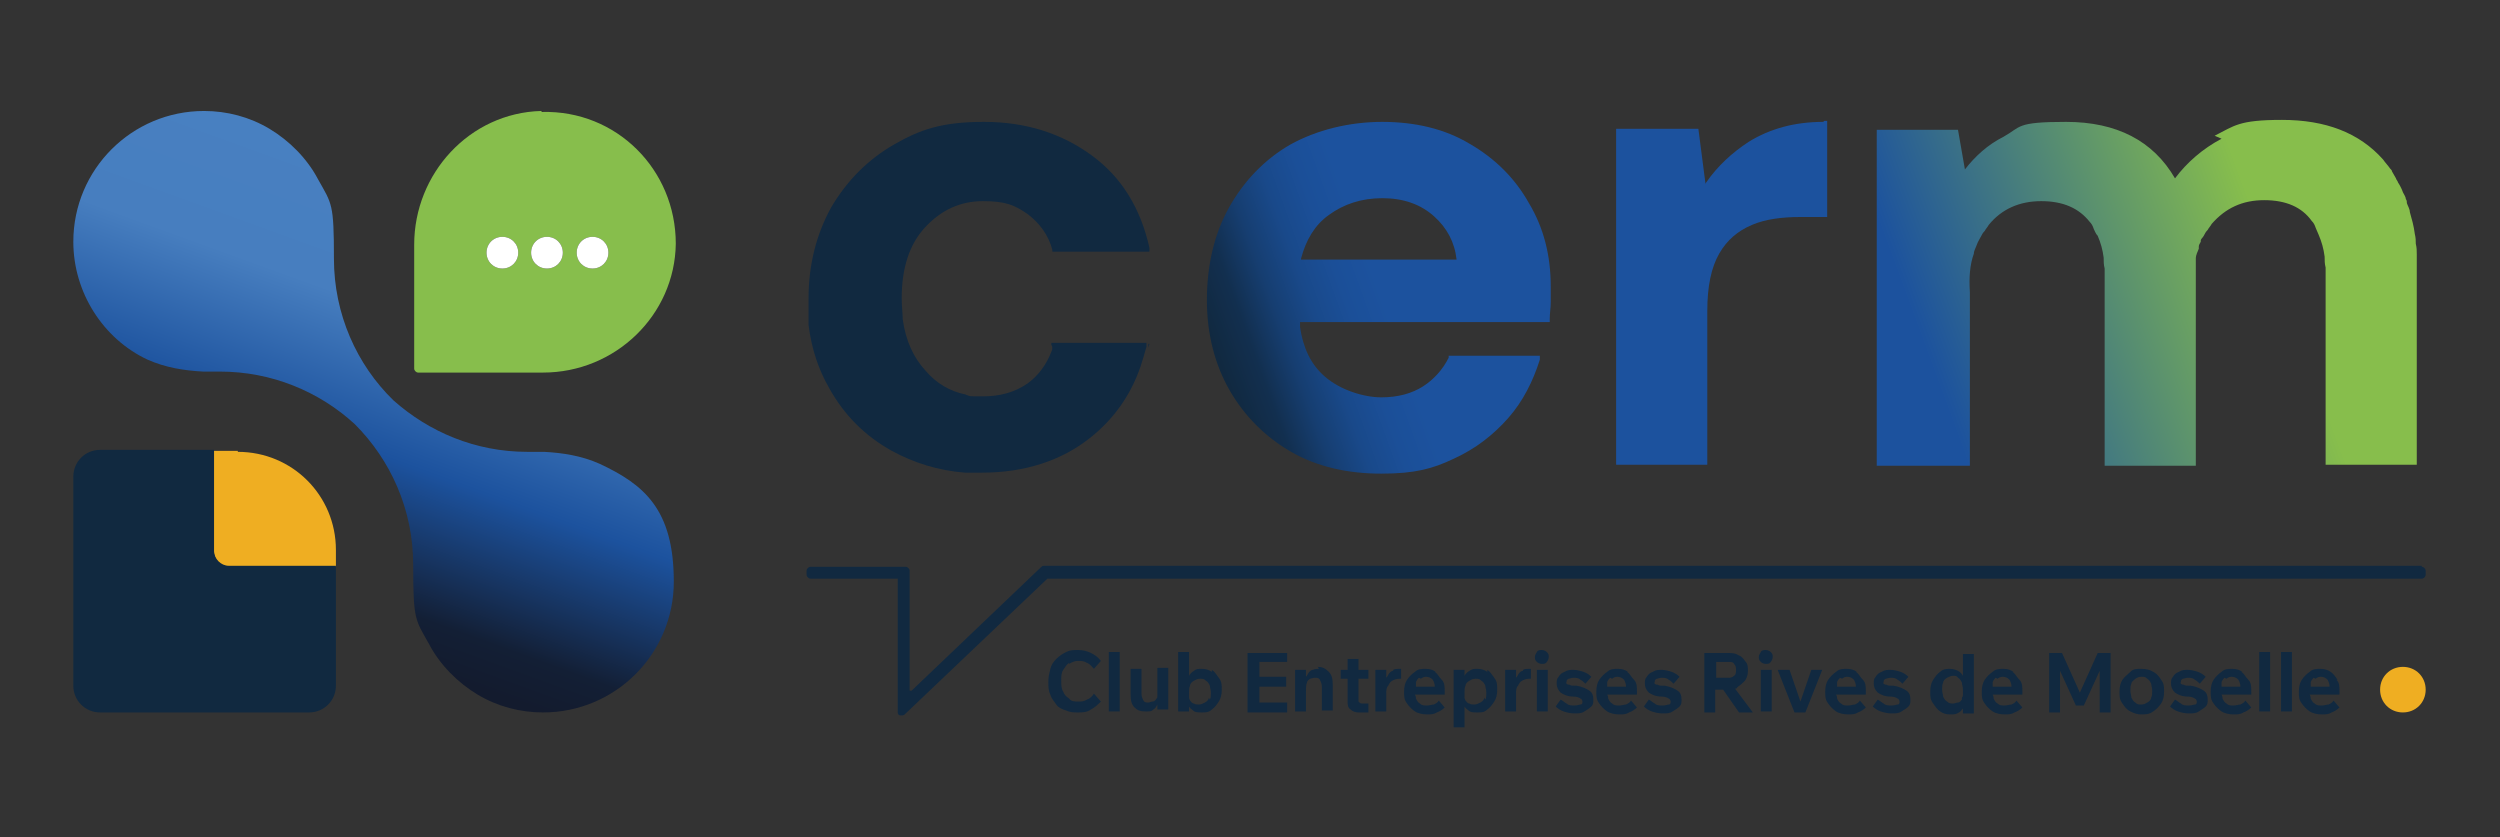 <?xml version="1.0" encoding="UTF-8"?>
<svg id="Calque_1" xmlns="http://www.w3.org/2000/svg" xmlns:xlink="http://www.w3.org/1999/xlink" version="1.1" viewBox="0 0 252.3 84.5">
  <rect x="0" y="0" width="252.3" height="84.5" fill="#333333" stroke="none"/>
  <!-- Generator: Adobe Illustrator 29.3.1, SVG Export Plug-In . SVG Version: 2.1.0 Build 151)  -->
  <defs>
    <style>
      .st0 {
        fill: none;
      }

      .st1 {
        fill: url(#Dégradé_sans_nom_4);
      }

      .st2 {
        fill: url(#Dégradé_sans_nom_2);
      }

      .st3 {
        fill: url(#Dégradé_sans_nom_3);
      }

      .st4 {
        fill: #87be4c;
      }

      .st5 {
        fill: #2c68af;
      }

      .st6 {
        fill: #112940;
      }

      .st7 {
        clip-path: url(#clippath-1);
      }

      .st8 {
        clip-path: url(#clippath-3);
      }

      .st9 {
        clip-path: url(#clippath-4);
      }

      .st10 {
        clip-path: url(#clippath-2);
      }

      .st11 {
        clip-path: url(#clippath-5);
      }

      .st12 {
        fill: #efae22;
      }

      .st13 {
        fill: #fff;
      }

      .st14 {
        fill: #1c529e;
      }

      .st15 {
        clip-path: url(#clippath);
      }
    </style>
    <clipPath id="clippath">
      <rect class="st0" x="7.4" y="11" width="237.4" height="62.5"/>
    </clipPath>
    <clipPath id="clippath-1">
      <path class="st0" d="M131.3,26.1c.5-1.9,1.4-3.4,2.8-4.4,1.5-1.1,3.3-1.7,5.4-1.7s3.9.6,5.3,1.9c1.2,1.1,2,2.5,2.2,4.3h-15.7ZM130.2,14.6c-2.6,1.5-4.7,3.7-6.2,6.4-1.5,2.7-2.2,5.9-2.2,9.3s.8,6.5,2.3,9.1c1.5,2.6,3.6,4.7,6.2,6.2,2.6,1.5,5.7,2.2,9.1,2.2s5.2-.5,7.3-1.5c2.2-1,4-2.4,5.5-4.1,1.5-1.7,2.5-3.7,3.2-5.9v-.4c.1,0-9.2,0-9.2,0v.2c-.6,1.2-1.5,2.2-2.6,2.9-1.1.7-2.5,1.1-4.2,1.1s-4.1-.7-5.7-2.1c-1.4-1.2-2.2-2.9-2.5-5,0-.2,0-.3,0-.5h25.2v-.3c0-.6.1-1.1.1-1.7,0-.5,0-1.1,0-1.6,0-3.1-.7-5.9-2.2-8.4-1.4-2.5-3.4-4.5-6-6-2.5-1.5-5.5-2.2-8.8-2.2s-6.6.8-9.3,2.3"/>
    </clipPath>
    <linearGradient id="Dégradé_sans_nom_4" data-name="Dégradé sans nom 4" x1="-38.4" y1="948.4" x2="-37.3" y2="948.4" gradientTransform="translate(1354.7 -30409) scale(32.1)" gradientUnits="userSpaceOnUse">
      <stop offset="0" stop-color="#112940"/>
      <stop offset="0" stop-color="#112940"/>
      <stop offset=".1" stop-color="#122f4f"/>
      <stop offset=".2" stop-color="#163e71"/>
      <stop offset=".3" stop-color="#19498a"/>
      <stop offset=".4" stop-color="#1b4f98"/>
      <stop offset=".5" stop-color="#1c529e"/>
      <stop offset="1" stop-color="#1c529e"/>
    </linearGradient>
    <clipPath id="clippath-2">
      <rect class="st0" x="7.4" y="11" width="237.4" height="62.5"/>
    </clipPath>
    <clipPath id="clippath-3">
      <path class="st0" d="M224.2,14c-1.9,1-3.5,2.4-4.7,4-2.2-3.8-5.9-5.7-11-5.7s-4.5.5-6.3,1.5c-1.6.8-2.9,2-3.9,3.3l-.7-4h-8.2v33.9h9.4v-17.5c-.1-1.5,0-2.8.4-3.9,0-.3.2-.6.3-.9,0,0,0,0,0,0,.1-.3.3-.6.4-.8.1-.2.2-.4.4-.6.1-.2.3-.4.4-.6,1.3-1.6,3.1-2.4,5.3-2.4s3.8.7,4.9,2.1c.2.2.3.4.4.7,0,0,0,0,0,0,.1.2.2.5.4.7.3.7.5,1.4.6,2.2,0,0,0,0,0,0,0,.4,0,.7.1,1.1,0,0,0,.2,0,.3,0,.4,0,.8,0,1.3v18.3h9.2v-17.5c0-.3,0-.7,0-1,0-.1,0-.2,0-.3,0-.2,0-.4,0-.6,0-.1,0-.3,0-.4,0-.2,0-.3,0-.5,0-.1,0-.3,0-.4,0,0,0-.1,0-.2,0-.4.2-.7.3-1,0,0,0-.1,0-.2,0-.2.1-.3.2-.5,0,0,0,0,0-.1,0-.2.2-.3.3-.5h0c.1-.2.2-.4.4-.6.1-.2.3-.4.4-.6,1.4-1.6,3.1-2.4,5.3-2.4s3.8.7,4.8,2.1c.2.2.3.4.4.7,0,0,0,0,0,0,.1.2.2.5.3.7.3.7.5,1.4.6,2.2,0,0,0,0,0,0,0,.4,0,.7.1,1.1,0,0,0,.2,0,.3,0,.4,0,.8,0,1.3v18.3h9.2v-19.1c0-.5,0-1,0-1.5,0-.2,0-.4,0-.6,0-.4,0-.7-.1-1.1,0-.3,0-.6-.1-1-.1-.8-.3-1.5-.5-2.2,0,0,0,0,0,0,0-.3-.2-.6-.3-.9,0-.1,0-.3-.1-.4,0-.2-.2-.5-.3-.7-.1-.3-.3-.7-.5-1,0-.1-.2-.3-.2-.4-.1-.2-.3-.5-.4-.7,0-.1-.1-.2-.2-.3-.2-.3-.5-.6-.7-.9-2.4-2.7-5.8-4-10.2-4s-4.8.6-6.8,1.6"/>
    </clipPath>
    <linearGradient id="Dégradé_sans_nom_2" data-name="Dégradé sans nom 2" x1="-38.2" y1="944.6" x2="-37.1" y2="944.6" gradientTransform="translate(2264.1 51498.2) scale(54.5 -54.5)" gradientUnits="userSpaceOnUse">
      <stop offset="0" stop-color="#1c529e"/>
      <stop offset=".2" stop-color="#1c529e"/>
      <stop offset=".8" stop-color="#87be4c"/>
      <stop offset="1" stop-color="#87be4c"/>
    </linearGradient>
    <clipPath id="clippath-4">
      <path class="st0" d="M7.4,24.4c0,5.1,3,9.8,7.5,11.9,1.8.8,3.7,1.1,5.6,1.2.6,0,1.1,0,1.7,0,5.2,0,10,2,13.6,5.3,3.6,3.6,5.9,8.6,5.9,14.2s.2,5.5,1.6,8c1.1,2.1,2.9,3.9,4.9,5.1,2,1.2,4.3,1.8,6.6,1.8,7.3,0,13.2-5.9,13.2-13.2s-3-9.8-7.5-11.9c-1.8-.8-3.7-1.1-5.6-1.2-.6,0-1.1,0-1.7,0-5.2,0-9.9-2-13.5-5.2-3.7-3.6-6-8.7-6-14.3s-.2-5.5-1.6-8c-1.1-2.1-2.9-3.9-4.9-5.1-2-1.2-4.3-1.8-6.6-1.8-7.3,0-13.2,5.9-13.2,13.2"/>
    </clipPath>
    <linearGradient id="Dégradé_sans_nom_3" data-name="Dégradé sans nom 3" x1="-36.4" y1="946.7" x2="-35.3" y2="946.7" gradientTransform="translate(-1492.6 -40369.7) rotate(-180) scale(42.7 -42.7)" gradientUnits="userSpaceOnUse">
      <stop offset="0" stop-color="#4880c1"/>
      <stop offset=".3" stop-color="#477ebf"/>
      <stop offset=".6" stop-color="#1c529e"/>
      <stop offset=".9" stop-color="#131f35"/>
      <stop offset="1" stop-color="#131b2e"/>
    </linearGradient>
    <clipPath id="clippath-5">
      <rect class="st0" x="7.4" y="11" width="237.4" height="62.5"/>
    </clipPath>
  </defs>
  <g class="st15">
    <path class="st5" d="M172.1,18.5h-.2v.2c0,0,.1-.1.2-.2"/>
    <polygon class="st6" points="115.9 35.1 116 34.7 115.9 34.7 115.9 35.1"/>
  </g>
  <g class="st7">
    <rect class="st1" x="116.8" y="7.5" width="44.7" height="45.2" transform="translate(-1.9 49.4) rotate(-20)"/>
  </g>
  <g class="st10">
    <path class="st14" d="M184,12.3c-2.9,0-5.4.7-7.5,2-1.7,1.1-3.2,2.5-4.3,4.1h0c0,0,0,0,0,0,0,0-.1.1-.1.2v-.2s-.7-5.4-.7-5.4h-8.3v33.9h9.2v-15.5c0-2.5.4-4.4,1.2-5.8.8-1.4,1.9-2.3,3.3-2.9,1.4-.6,3.1-.8,4.9-.8h2.7v-9.7h-.3Z"/>
    <path class="st5" d="M172.2,18.4s0,0,0,0h0Z"/>
  </g>
  <g class="st8">
    <rect class="st2" x="185.2" y="3.9" width="63.8" height="51.5" transform="translate(2.9 76.1) rotate(-20)"/>
  </g>
  <g class="st9">
    <rect class="st3" x="-1.1" y="2.7" width="77.8" height="77.8" transform="translate(-14.2 62.8) rotate(-70)"/>
  </g>
  <g class="st11">
    <path class="st4" d="M54.6,11.2c-7.2.2-12.8,6.3-12.8,13.5v12.5c0,.2.2.4.4.4h12.6c7.3,0,13.3-5.8,13.4-13,0-7.5-6-13.5-13.5-13.3M50.7,27.1c-.9,0-1.6-.7-1.6-1.6s.7-1.6,1.6-1.6,1.6.7,1.6,1.6-.7,1.6-1.6,1.6M55.2,27.1c-.9,0-1.6-.7-1.6-1.6s.7-1.6,1.6-1.6,1.6.7,1.6,1.6-.7,1.6-1.6,1.6M59.8,27.1c-.9,0-1.6-.7-1.6-1.6s.7-1.6,1.6-1.6,1.6.7,1.6,1.6-.7,1.6-1.6,1.6"/>
    <path class="st6" d="M107.9,67c.3-.2.6-.3.9-.3s.6,0,.9.2c.3.1.5.4.7.6l.7-.8c-.3-.4-.6-.6-1-.8-.4-.2-.8-.3-1.3-.3s-.8,0-1.2.2c-.4.2-.7.4-1,.7-.3.3-.5.6-.6,1-.1.4-.2.8-.2,1.3s0,.9.2,1.3c.1.4.4.7.6,1s.6.5,1,.6c.4.2.8.2,1.2.2s.9,0,1.3-.3c.4-.2.7-.5,1-.8l-.7-.8c-.2.3-.4.5-.7.6-.3.2-.6.2-.9.2s-.7,0-.9-.3c-.3-.2-.5-.4-.6-.7-.2-.3-.2-.7-.2-1.1s0-.8.2-1.1c.2-.3.4-.6.6-.7"/>
    <rect class="st6" x="111.9" y="65.8" width="1.1" height="6"/>
    <path class="st6" d="M116.8,70.3c0,0,0,.2-.1.2,0,.1-.2.3-.4.3-.1,0-.3.1-.4.1-.2,0-.4,0-.5-.2-.1-.2-.2-.4-.2-.7v-2.5h-1.1v2.6c0,.6.1,1,.4,1.3.3.3.6.4,1.1.4s.6,0,.8-.2c.2-.1.3-.3.4-.5v.5h1.1v-4.2h-1.1v2.7Z"/>
    <path class="st6" d="M122.3,67.8c-.3-.2-.6-.3-1-.3s-.6,0-.8.2c-.2.1-.4.3-.5.5v-2.4h-1.1v6h1.1v-.5c.1.2.3.3.4.4.2.2.5.2.9.2s.7,0,1-.3c.3-.2.5-.5.7-.8.2-.3.3-.7.3-1.2s0-.8-.3-1.2-.4-.6-.7-.8M122,70.4c0,.2-.2.4-.4.5-.2.1-.4.2-.6.2s-.4,0-.5-.1c-.2,0-.3-.2-.4-.3,0,0-.1-.2-.1-.3v-.5c0-.3,0-.5.1-.7,0-.2.2-.4.4-.5.2-.1.3-.2.6-.2s.4,0,.6.2c.2.1.3.3.4.5,0,.2.1.4.1.7s0,.5-.1.7"/>
    <polygon class="st6" points="125.9 71.9 129.9 71.9 129.9 70.9 127.1 70.9 127.1 69.3 129.8 69.3 129.8 68.3 127.1 68.3 127.1 66.8 129.9 66.8 129.9 65.9 125.9 65.9 125.9 71.9"/>
    <path class="st6" d="M133.1,67.5c-.2,0-.4,0-.6.1-.2,0-.4.2-.5.4,0,0-.1.2-.2.3v-.7h-1.1v4.2h1.1v-2.1c0-.3,0-.6.1-.8,0-.2.2-.3.3-.4.1,0,.3-.1.5-.1s.4,0,.5.2c.1.2.2.4.2.7v2.4h1.1v-2.6c0-.6-.1-1-.4-1.3s-.6-.5-1.1-.5"/>
    <path class="st6" d="M137.1,70.8c0,0,0-.2,0-.3v-2h1v-.9h-1v-1.1h-1.1v1.1h-.7v.9h.7v2.2c0,.4,0,.7.3.9.2.2.5.3.8.3h1v-.9h-.6c-.1,0-.2,0-.3-.1"/>
    <path class="st6" d="M140.6,67.7c-.2,0-.4.2-.5.4,0,0-.1.2-.2.3v-.8h-1.1v4.2h1.1v-1.8c0-.3,0-.6.2-.8.1-.2.2-.4.4-.5s.4-.2.7-.2h.2v-1h-.2c-.2,0-.4,0-.6.1"/>
    <path class="st6" d="M144.9,67.8c-.3-.2-.6-.3-1-.3s-.8,0-1.1.3c-.3.2-.6.5-.8.8-.2.3-.3.7-.3,1.2s0,.8.3,1.2c.2.3.5.6.8.8.3.2.8.3,1.2.3s.7,0,1-.2c.3-.1.6-.3.8-.5l-.6-.7c-.1.2-.3.3-.5.4-.2,0-.4.1-.7.1s-.5,0-.7-.2c-.2-.1-.3-.3-.4-.5,0-.1,0-.2-.1-.4h3v-.3h0c0-.5,0-.9-.3-1.2s-.4-.6-.7-.8M143.4,68.5c.1-.1.3-.2.5-.2.3,0,.5.1.7.3.1.2.2.4.2.7h-1.9c0-.1,0-.3,0-.4,0-.2.2-.4.3-.5"/>
    <path class="st6" d="M150.1,67.8c-.3-.2-.6-.3-1-.3s-.5,0-.8.2c-.2.1-.4.3-.5.5,0,0,0,0,0,0v-.6h-1.1v5.8h1.1v-2.1c.1.2.3.3.4.4.2.2.5.2.9.2s.7,0,1-.3c.3-.2.5-.5.7-.8.2-.3.3-.7.3-1.2s0-.8-.3-1.2-.4-.6-.7-.8M149.8,70.4c0,.2-.2.4-.4.5-.2.1-.4.2-.6.2s-.4,0-.5-.1c-.2,0-.3-.2-.4-.3,0,0-.1-.2-.1-.3v-.5c0-.3,0-.5.1-.7,0-.2.2-.4.4-.5.2-.1.3-.2.6-.2s.4,0,.6.2c.2.1.3.3.4.5,0,.2.1.4.1.7s0,.5-.1.7"/>
    <path class="st6" d="M153.7,67.7c-.2,0-.4.2-.5.4,0,0-.1.2-.2.3v-.8h-1.1v4.2h1.1v-1.8c0-.3,0-.6.2-.8.1-.2.2-.4.4-.5s.4-.2.7-.2h.2v-1h-.2c-.2,0-.4,0-.6.1"/>
    <rect class="st6" x="155.1" y="67.6" width="1.1" height="4.2"/>
    <path class="st6" d="M155.6,65.6c-.2,0-.4,0-.5.2s-.2.3-.2.5,0,.3.2.5c.1.1.3.2.5.2s.4,0,.5-.2c.1-.1.2-.3.2-.5s0-.3-.2-.5c-.1-.1-.3-.2-.5-.2"/>
    <path class="st6" d="M158.9,69.2c-.2,0-.4,0-.5-.1-.1,0-.2,0-.3-.1s0-.1,0-.2c0-.1,0-.2.2-.3.1,0,.3-.1.5-.1s.5,0,.7.2c.2.1.4.3.5.4l.6-.7c-.2-.2-.5-.4-.8-.5-.3-.1-.7-.2-1-.2s-.6,0-.9.2c-.3.1-.5.3-.6.5-.2.2-.2.4-.2.7s.1.6.4.9c.3.2.7.4,1.3.4.3,0,.6.1.7.2.1,0,.2.2.2.3s0,.3-.2.3c-.1,0-.3.1-.6.1s-.6,0-.8-.2c-.2-.1-.4-.3-.6-.4l-.5.7c.2.2.5.4.8.5.3.1.7.2,1.1.2s.7,0,1-.2.5-.3.7-.5c.2-.2.2-.4.2-.7,0-.4-.1-.7-.4-.9-.3-.2-.7-.4-1.3-.5"/>
    <path class="st6" d="M164.3,67.8c-.3-.2-.6-.3-1-.3s-.8,0-1.1.3c-.3.2-.6.5-.8.8-.2.3-.3.7-.3,1.2s0,.8.3,1.2c.2.3.5.6.8.8.3.2.8.3,1.2.3s.7,0,1-.2c.3-.1.6-.3.8-.5l-.6-.7c-.1.2-.3.3-.5.4-.2,0-.4.1-.7.1s-.5,0-.7-.2c-.2-.1-.3-.3-.4-.5,0-.1,0-.2-.1-.4h3v-.3h0c0-.5,0-.9-.3-1.2s-.4-.6-.7-.8M162.7,68.5c.1-.1.3-.2.5-.2.3,0,.5.1.7.3.1.2.2.4.2.7h-1.9c0-.1,0-.3,0-.4,0-.2.2-.4.3-.5"/>
    <path class="st6" d="M167.8,69.2c-.2,0-.4,0-.5-.1-.1,0-.2,0-.3-.1s0-.1,0-.2c0-.1,0-.2.2-.3.1,0,.3-.1.5-.1s.5,0,.7.2c.2.1.4.3.5.4l.6-.7c-.2-.2-.5-.4-.8-.5-.3-.1-.7-.2-1-.2s-.6,0-.9.2c-.3.1-.5.3-.6.5-.2.2-.2.4-.2.7s.1.6.4.9c.3.2.7.4,1.3.4.3,0,.6.1.7.2.1,0,.2.2.2.3s0,.3-.2.3c-.1,0-.3.1-.6.1s-.6,0-.8-.2c-.2-.1-.4-.3-.6-.4l-.5.7c.2.2.5.4.8.5.3.1.7.2,1.1.2s.7,0,1-.2.5-.3.7-.5c.2-.2.2-.4.2-.7,0-.4-.1-.7-.4-.9-.3-.2-.7-.4-1.3-.5"/>
    <path class="st6" d="M175.4,69.3c.3-.2.5-.4.7-.6.2-.3.3-.6.3-1s0-.7-.3-1c-.2-.3-.4-.5-.7-.6-.3-.2-.7-.2-1.1-.2h-2.3v6h1.1v-2.3h.8l1.6,2.3h1.4l-1.8-2.4c0,0,.2,0,.2-.1M173.2,66.8h1.2c.3,0,.5,0,.6.2.2.2.2.4.2.6s0,.5-.2.6c-.2.2-.4.2-.6.2h-1.2v-1.7Z"/>
    <rect class="st6" x="177.7" y="67.6" width="1.1" height="4.2"/>
    <path class="st6" d="M178.2,65.6c-.2,0-.4,0-.5.2s-.2.3-.2.5,0,.3.2.5c.1.1.3.2.5.2s.4,0,.5-.2c.1-.1.2-.3.2-.5s0-.3-.2-.5c-.1-.1-.3-.2-.5-.2"/>
    <polygon class="st6" points="181.7 70.8 180.6 67.6 179.4 67.6 181.1 71.9 182.2 71.9 183.9 67.6 182.8 67.6 181.7 70.8"/>
    <path class="st6" d="M187.4,67.8c-.3-.2-.6-.3-1-.3s-.8,0-1.1.3c-.3.2-.6.5-.8.8-.2.3-.3.7-.3,1.2s0,.8.3,1.2c.2.3.5.6.8.8.3.2.8.3,1.2.3s.7,0,1-.2c.3-.1.6-.3.8-.5l-.6-.7c-.1.2-.3.3-.5.4-.2,0-.4.1-.7.1s-.5,0-.7-.2c-.2-.1-.3-.3-.4-.5,0-.1,0-.2-.1-.4h3v-.3h0c0-.5,0-.9-.3-1.2s-.4-.6-.7-.8M185.9,68.5c.1-.1.3-.2.5-.2.3,0,.5.1.7.3.1.2.2.4.2.7h-1.9c0-.1,0-.3,0-.4,0-.2.2-.4.3-.5"/>
    <path class="st6" d="M190.9,69.2c-.2,0-.4,0-.5-.1-.1,0-.2,0-.3-.1s0-.1,0-.2c0-.1,0-.2.2-.3.1,0,.3-.1.5-.1s.5,0,.7.2c.2.1.4.3.5.4l.6-.7c-.2-.2-.5-.4-.8-.5-.3-.1-.7-.2-1-.2s-.6,0-.9.2c-.3.1-.5.3-.6.5-.2.2-.2.4-.2.7s.1.6.4.9c.3.2.7.4,1.3.4.3,0,.6.1.7.2.1,0,.2.2.2.3s0,.3-.2.3c-.1,0-.3.1-.6.1s-.6,0-.8-.2c-.2-.1-.4-.3-.6-.4l-.5.7c.2.2.5.4.8.5.3.1.7.2,1.1.2s.7,0,1-.2.5-.3.7-.5c.2-.2.2-.4.2-.7,0-.4-.1-.7-.4-.9-.3-.2-.7-.4-1.3-.5"/>
    <path class="st6" d="M198.1,68.2c-.1-.2-.3-.4-.5-.5-.2-.1-.5-.2-.8-.2s-.7,0-1,.3c-.3.2-.5.5-.7.8-.2.3-.3.7-.3,1.2s0,.8.3,1.2c.2.3.4.6.7.8.3.2.6.3,1,.3s.6,0,.9-.2c.2-.1.3-.3.4-.4v.5h1.1v-6h-1.1v2.4ZM198,70.6c-.1.1-.2.3-.4.3-.2,0-.3.1-.5.1s-.4,0-.6-.2c-.2-.1-.3-.3-.4-.5,0-.2-.1-.4-.1-.7s0-.5.1-.7c0-.2.2-.4.4-.5.2-.1.4-.2.6-.2s.4,0,.5.2c.2.1.3.3.4.5,0,.2.1.4.1.7v.5c0,.1,0,.2-.1.3"/>
    <path class="st6" d="M203.2,67.8c-.3-.2-.6-.3-1-.3s-.8,0-1.1.3c-.3.2-.6.5-.8.8-.2.3-.3.7-.3,1.2s0,.8.3,1.2c.2.3.5.6.8.8.3.2.8.3,1.2.3s.7,0,1-.2c.3-.1.6-.3.8-.5l-.6-.7c-.1.2-.3.3-.5.4-.2,0-.4.1-.7.1s-.5,0-.7-.2c-.2-.1-.3-.3-.4-.5,0-.1,0-.2-.1-.4h3v-.3h0c0-.5,0-.9-.3-1.2s-.4-.6-.7-.8M201.6,68.5c.1-.1.3-.2.5-.2.3,0,.5.1.7.3.1.2.2.4.2.7h-1.9c0-.1,0-.3,0-.4,0-.2.2-.4.3-.5"/>
    <polygon class="st6" points="209.9 69.9 208.1 65.9 206.8 65.9 206.8 71.9 207.9 71.9 207.9 67.7 209.5 71.2 210.3 71.2 211.9 67.7 211.9 71.9 213 71.9 213 65.9 211.7 65.9 209.9 69.9"/>
    <path class="st6" d="M217.3,67.8c-.3-.2-.7-.3-1.2-.3s-.8,0-1.1.3-.6.5-.8.8c-.2.3-.3.7-.3,1.2s0,.8.3,1.2c.2.3.4.6.8.8s.7.3,1.1.3.8,0,1.2-.3c.3-.2.6-.5.8-.8.2-.3.3-.7.3-1.2s0-.8-.3-1.2c-.2-.3-.4-.6-.8-.8M217.1,70.4c0,.2-.2.4-.4.5-.2.1-.3.2-.6.2s-.4,0-.6-.2c-.2-.1-.3-.3-.4-.5,0-.2-.1-.4-.1-.7s0-.5.1-.7c0-.2.2-.3.4-.5.2-.1.3-.2.6-.2s.4,0,.6.2c.2.1.3.3.4.5,0,.2.1.4.1.7s0,.5-.1.7"/>
    <path class="st6" d="M220.9,69.2c-.2,0-.4,0-.5-.1-.1,0-.2,0-.3-.1s0-.1,0-.2c0-.1,0-.2.2-.3.1,0,.3-.1.5-.1s.5,0,.7.2c.2.1.4.3.5.4l.6-.7c-.2-.2-.5-.4-.8-.5-.3-.1-.7-.2-1-.2s-.6,0-.9.2c-.3.1-.5.3-.6.5-.2.2-.2.4-.2.7s.1.6.4.9c.3.2.7.4,1.3.4.3,0,.6.1.7.2.1,0,.2.2.2.3s0,.3-.2.3c-.1,0-.3.1-.6.1s-.6,0-.8-.2c-.2-.1-.4-.3-.6-.4l-.5.7c.2.2.5.4.8.5.3.1.7.2,1.1.2s.7,0,1-.2.5-.3.7-.5c.2-.2.2-.4.2-.7,0-.4-.1-.7-.4-.9-.3-.2-.7-.4-1.3-.5"/>
    <path class="st6" d="M226.3,67.8c-.3-.2-.6-.3-1-.3s-.8,0-1.1.3c-.3.2-.6.5-.8.8-.2.3-.3.7-.3,1.2s0,.8.3,1.2c.2.3.5.6.8.8.3.2.8.3,1.2.3s.7,0,1-.2c.3-.1.6-.3.8-.5l-.6-.7c-.1.2-.3.3-.5.4-.2,0-.4.1-.7.1s-.5,0-.7-.2c-.2-.1-.3-.3-.4-.5,0-.1,0-.2-.1-.4h3v-.3h0c0-.5,0-.9-.3-1.2s-.4-.6-.7-.8M224.7,68.5c.1-.1.3-.2.5-.2.3,0,.5.1.7.3.1.2.2.4.2.7h-1.9c0-.1,0-.3,0-.4,0-.2.2-.4.3-.5"/>
    <rect class="st6" x="228" y="65.8" width="1.1" height="6"/>
    <rect class="st6" x="230.2" y="65.8" width="1.1" height="6"/>
    <path class="st6" d="M235.9,68.6c-.2-.3-.4-.6-.7-.8-.3-.2-.6-.3-1-.3s-.8,0-1.1.3c-.3.2-.6.5-.8.8-.2.3-.3.7-.3,1.2s0,.8.3,1.2c.2.3.5.6.8.8.3.2.8.3,1.2.3s.7,0,1-.2c.3-.1.6-.3.8-.5l-.6-.7c-.1.2-.3.3-.5.4-.2,0-.4.1-.7.1s-.5,0-.7-.2c-.2-.1-.3-.3-.4-.5,0-.1,0-.2-.1-.4h3v-.3h0c0-.5,0-.9-.3-1.2M233.7,68.5c.1-.1.3-.2.5-.2.3,0,.5.1.7.3.1.2.2.4.2.7h-1.9c0-.1,0-.3,0-.4,0-.2.2-.4.3-.5"/>
    <path class="st12" d="M240.2,69.6c0,1.3,1,2.3,2.3,2.3s2.3-1,2.3-2.3-1-2.3-2.3-2.3-2.3,1-2.3,2.3"/>
    <path class="st12" d="M24,45.5h-2.4v10.2c0,.8.7,1.5,1.5,1.5h10.8v-1.7c0-5.5-4.4-9.9-9.9-9.9"/>
    <path class="st6" d="M23.1,57.1c-.8,0-1.5-.7-1.5-1.5v-10.2h-11.5c-1.5,0-2.7,1.2-2.7,2.7v21.1c0,1.5,1.2,2.7,2.7,2.7h21.1c1.5,0,2.7-1.2,2.7-2.7v-12.1h-10.8Z"/>
    <path class="st13" d="M50.7,27.1c-.9,0-1.6-.7-1.6-1.6s.7-1.6,1.6-1.6,1.6.7,1.6,1.6-.7,1.6-1.6,1.6"/>
    <path class="st13" d="M55.2,27.1c-.9,0-1.6-.7-1.6-1.6s.7-1.6,1.6-1.6,1.6.7,1.6,1.6-.7,1.6-1.6,1.6"/>
    <path class="st13" d="M59.8,27.1c-.9,0-1.6-.7-1.6-1.6s.7-1.6,1.6-1.6,1.6.7,1.6,1.6-.7,1.6-1.6,1.6"/>
    <path class="st6" d="M106.2,35c0,.2,0,.3-.1.5h0c-.5,1.3-1.3,2.4-2.4,3.2-1.3.9-2.8,1.3-4.5,1.3s-1.2,0-1.8-.2c-1.5-.3-2.9-1.1-4-2.4-1.2-1.3-2-3-2.3-5.2h0,0c0-.6-.1-1.3-.1-2.1,0-3.1.8-5.5,2.4-7.2,1.6-1.7,3.5-2.6,5.8-2.6s3.2.4,4.5,1.3c1.2.9,2.1,2.1,2.5,3.6v.2h9.8v-.4c-.9-4-2.8-7.1-5.8-9.3-3-2.2-6.6-3.4-10.9-3.4s-6.5.8-9.1,2.3c-2.6,1.5-4.7,3.6-6.3,6.3-1.5,2.7-2.3,5.8-2.3,9.2s0,.9,0,1.3h0s0,1.4,0,1.4h0c.3,2.4,1,4.5,2.1,6.4,1.5,2.7,3.6,4.8,6.3,6.3,2.2,1.2,4.7,2,7.4,2.2.6,0,1.2,0,1.7,0,4.3,0,8-1.2,10.9-3.5,2.4-1.9,4.1-4.3,5.1-7.2h0c.2-.6.4-1.3.6-2v-.4h-9.6v.2Z"/>
    <path class="st6" d="M244.4,57.1H105.4c-.1,0-.2,0-.3.1l-13.1,12.5c0,0-.2,0-.2,0v-12.1c0-.2-.2-.4-.4-.4h-9.6c-.2,0-.4.2-.4.4v.4c0,.2.2.4.4.4h8.8v13.4c0,.2,0,.3.2.4,0,0,.1,0,.2,0,.1,0,.2,0,.3-.1l14.4-13.7h138.7c.2,0,.4-.2.4-.4v-.4c0-.2-.2-.4-.4-.4"/>
  </g>
</svg>